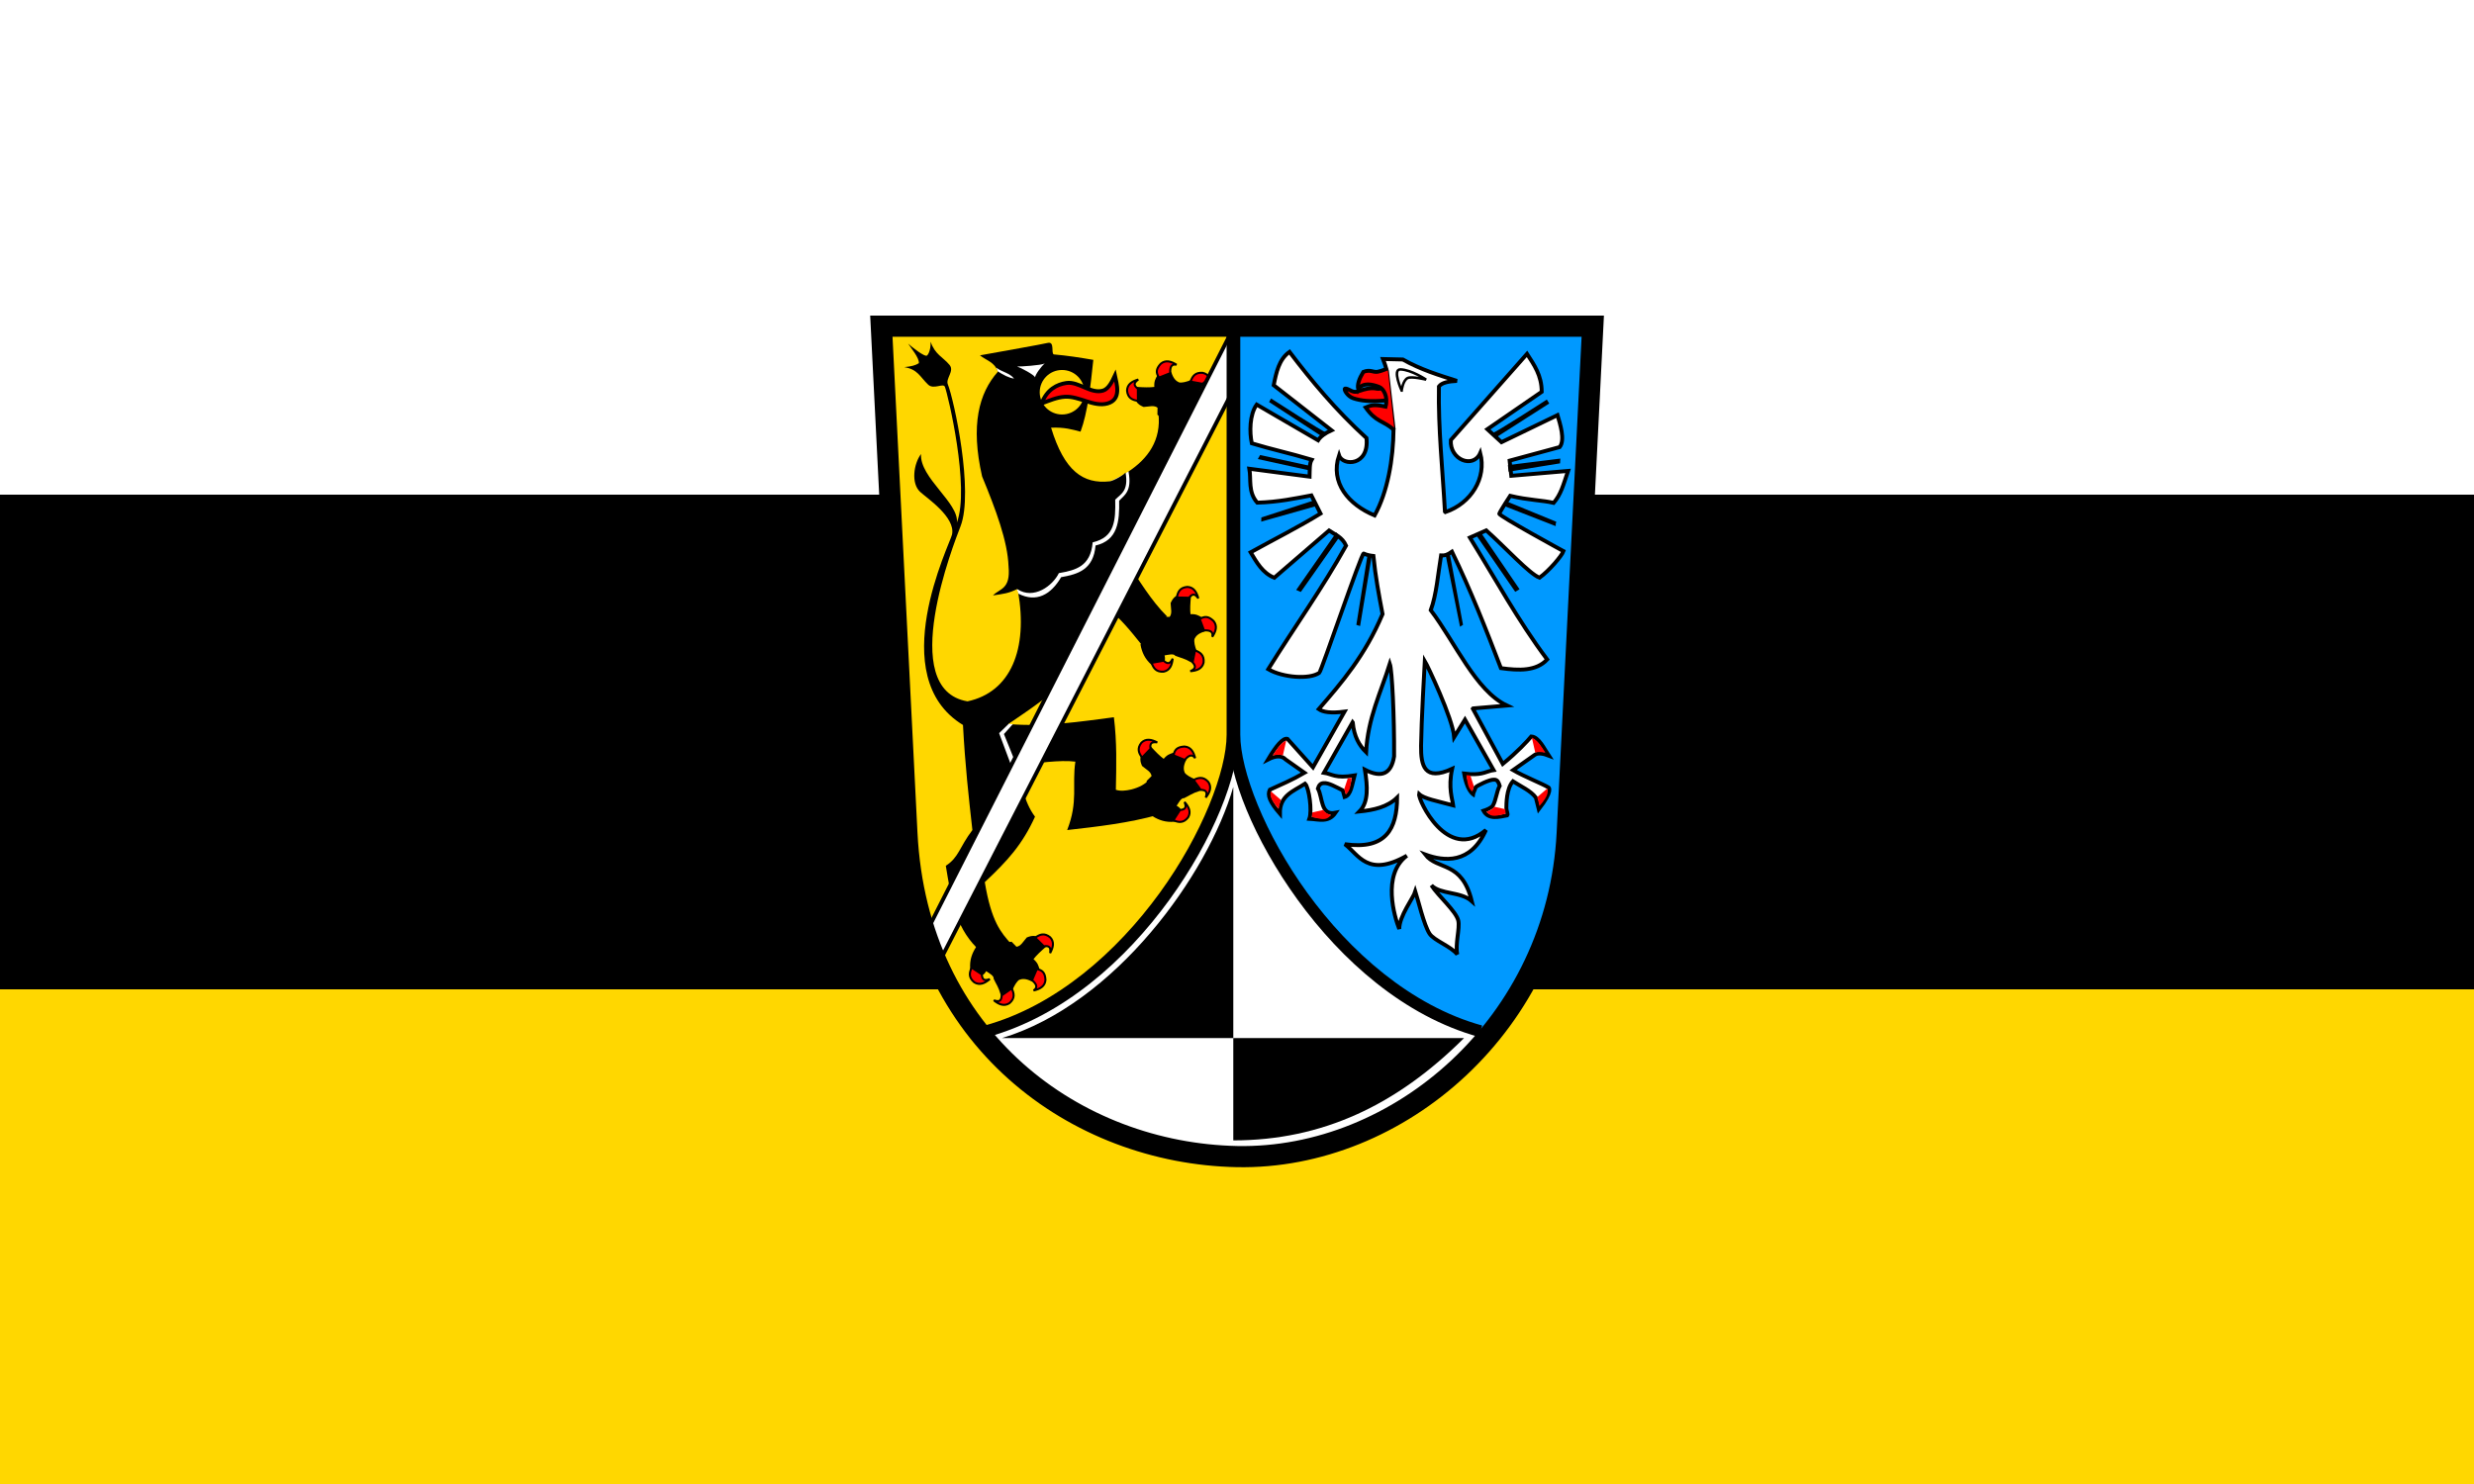 <?xml version="1.0" encoding="UTF-8" standalone="no"?>
<!-- Created with Inkscape (http://www.inkscape.org/) -->

<svg
   version="1.1"
   id="svg2"
   width="2000"
   height="1200"
   viewBox="0 0 2000 1200"
   xmlns="http://www.w3.org/2000/svg"
   xmlns:svg="http://www.w3.org/2000/svg"
   xmlns:rdf="http://www.w3.org/1999/02/22-rdf-syntax-ns#"
   xmlns:cc="http://creativecommons.org/ns#"
   xmlns:dc="http://purl.org/dc/elements/1.1/">
  <rect x="0" y="0" width="2000" height="1200" fill="#333333" stroke="none"/>
  <defs
     id="defs6">
    <style
       id="style6"
       type="text/css">
   
    .str0 {stroke:#1F1A17;stroke-width:0.076;stroke-linecap:round;stroke-linejoin:round}
    .str7 {stroke:#0A0B0C;stroke-linecap:round;stroke-linejoin:round}
    .str6 {stroke:#1F1A17;stroke-linecap:round}
    .str5 {stroke:#1F1A17;stroke-linecap:round;stroke-linejoin:round}
    .str4 {stroke:#1F1A17;stroke-linecap:round;stroke-linejoin:round}
    .str2 {stroke:#1F1A17;stroke-width:2;stroke-linejoin:round}
    .str1 {stroke:#0A0B0C;stroke-width:2.5;stroke-linecap:round;stroke-linejoin:round}
    .str3 {stroke:#1F1A17;stroke-width:2.5}
    .fil3 {fill:none}
    .fil1 {fill:#00923F}
    .fil5 {fill:#1F1A17}
    .fil2 {fill:white}
    .fil4 {fill:blue}
    .fil0 {fill:#FFCC00}
   
  </style>
    <style
       id="style15"
       type="text/css">
  .Rand2 { stroke: #202020; stroke-width:30; }
  .Rand4 { stroke: #202020; stroke-width:60; }
  .Rand6 { stroke: #202020; stroke-width:90; }
  .Gold4 { stroke: #ffef00; stroke-width:60; }
  .Schwarz { fill: #000000; }
  .Blau { fill: #0000ff; }
  .Gold { fill: #ffef00; }
  .Silber { fill: #ffffff; }
  </style>
    <style
       id="style3521"
       type="text/css">
  .Rand2 { stroke: #202020; stroke-width:30; }
  .Rand4 { stroke: #202020; stroke-width:60; }
  .Rand6 { stroke: #202020; stroke-width:90; }
  .Gold4 { stroke: #ffef00; stroke-width:60; }
  .Schwarz { fill: #000000; }
  .Blau { fill: #0000ff; }
  .Gold { fill: #ffef00; }
  .Silber { fill: #ffffff; }
  </style>
    <style
       type="text/css"
       id="style6-2">
   
    .str0 {stroke:#1F1A17;stroke-width:0.076;stroke-linecap:round;stroke-linejoin:round}
    .str7 {stroke:#0A0B0C;stroke-linecap:round;stroke-linejoin:round}
    .str6 {stroke:#1F1A17;stroke-linecap:round}
    .str5 {stroke:#1F1A17;stroke-linecap:round;stroke-linejoin:round}
    .str4 {stroke:#1F1A17;stroke-linecap:round;stroke-linejoin:round}
    .str2 {stroke:#1F1A17;stroke-width:2;stroke-linejoin:round}
    .str1 {stroke:#0A0B0C;stroke-width:2.5;stroke-linecap:round;stroke-linejoin:round}
    .str3 {stroke:#1F1A17;stroke-width:2.5}
    .fil3 {fill:none}
    .fil1 {fill:#00923F}
    .fil5 {fill:#1F1A17}
    .fil2 {fill:white}
    .fil4 {fill:blue}
    .fil0 {fill:#FFCC00}
   
  </style>
    <style
       type="text/css"
       id="style15-1">
  .Rand2 { stroke: #202020; stroke-width:30; }
  .Rand4 { stroke: #202020; stroke-width:60; }
  .Rand6 { stroke: #202020; stroke-width:90; }
  .Gold4 { stroke: #ffef00; stroke-width:60; }
  .Schwarz { fill: #000000; }
  .Blau { fill: #0000ff; }
  .Gold { fill: #ffef00; }
  .Silber { fill: #ffffff; }
  </style>
    <style
       type="text/css"
       id="style3521-1">
  .Rand2 { stroke: #202020; stroke-width:30; }
  .Rand4 { stroke: #202020; stroke-width:60; }
  .Rand6 { stroke: #202020; stroke-width:90; }
  .Gold4 { stroke: #ffef00; stroke-width:60; }
  .Schwarz { fill: #000000; }
  .Blau { fill: #0000ff; }
  .Gold { fill: #ffef00; }
  .Silber { fill: #ffffff; }
  </style>
    <style
       type="text/css"
       id="style6-4">
   
    .str0 {stroke:#1F1A17;stroke-width:0.076;stroke-linecap:round;stroke-linejoin:round}
    .str7 {stroke:#0A0B0C;stroke-linecap:round;stroke-linejoin:round}
    .str6 {stroke:#1F1A17;stroke-linecap:round}
    .str5 {stroke:#1F1A17;stroke-linecap:round;stroke-linejoin:round}
    .str4 {stroke:#1F1A17;stroke-linecap:round;stroke-linejoin:round}
    .str2 {stroke:#1F1A17;stroke-width:2;stroke-linejoin:round}
    .str1 {stroke:#0A0B0C;stroke-width:2.5;stroke-linecap:round;stroke-linejoin:round}
    .str3 {stroke:#1F1A17;stroke-width:2.5}
    .fil3 {fill:none}
    .fil1 {fill:#00923F}
    .fil5 {fill:#1F1A17}
    .fil2 {fill:white}
    .fil4 {fill:blue}
    .fil0 {fill:#FFCC00}
   
  </style>
    <style
       type="text/css"
       id="style15-6">
  .Rand2 { stroke: #202020; stroke-width:30; }
  .Rand4 { stroke: #202020; stroke-width:60; }
  .Rand6 { stroke: #202020; stroke-width:90; }
  .Gold4 { stroke: #ffef00; stroke-width:60; }
  .Schwarz { fill: #000000; }
  .Blau { fill: #0000ff; }
  .Gold { fill: #ffef00; }
  .Silber { fill: #ffffff; }
  </style>
    <style
       type="text/css"
       id="style3521-10">
  .Rand2 { stroke: #202020; stroke-width:30; }
  .Rand4 { stroke: #202020; stroke-width:60; }
  .Rand6 { stroke: #202020; stroke-width:90; }
  .Gold4 { stroke: #ffef00; stroke-width:60; }
  .Schwarz { fill: #000000; }
  .Blau { fill: #0000ff; }
  .Gold { fill: #ffef00; }
  .Silber { fill: #ffffff; }
  </style>
    <style
       type="text/css"
       id="style6-20">
   
    .str0 {stroke:#1F1A17;stroke-width:0.076;stroke-linecap:round;stroke-linejoin:round}
    .str7 {stroke:#0A0B0C;stroke-linecap:round;stroke-linejoin:round}
    .str6 {stroke:#1F1A17;stroke-linecap:round}
    .str5 {stroke:#1F1A17;stroke-linecap:round;stroke-linejoin:round}
    .str4 {stroke:#1F1A17;stroke-linecap:round;stroke-linejoin:round}
    .str2 {stroke:#1F1A17;stroke-width:2;stroke-linejoin:round}
    .str1 {stroke:#0A0B0C;stroke-width:2.5;stroke-linecap:round;stroke-linejoin:round}
    .str3 {stroke:#1F1A17;stroke-width:2.5}
    .fil3 {fill:none}
    .fil1 {fill:#00923F}
    .fil5 {fill:#1F1A17}
    .fil2 {fill:white}
    .fil4 {fill:blue}
    .fil0 {fill:#FFCC00}
   
  </style>
    <style
       type="text/css"
       id="style15-62">
  .Rand2 { stroke: #202020; stroke-width:30; }
  .Rand4 { stroke: #202020; stroke-width:60; }
  .Rand6 { stroke: #202020; stroke-width:90; }
  .Gold4 { stroke: #ffef00; stroke-width:60; }
  .Schwarz { fill: #000000; }
  .Blau { fill: #0000ff; }
  .Gold { fill: #ffef00; }
  .Silber { fill: #ffffff; }
  </style>
    <style
       type="text/css"
       id="style3521-5">
  .Rand2 { stroke: #202020; stroke-width:30; }
  .Rand4 { stroke: #202020; stroke-width:60; }
  .Rand6 { stroke: #202020; stroke-width:90; }
  .Gold4 { stroke: #ffef00; stroke-width:60; }
  .Schwarz { fill: #000000; }
  .Blau { fill: #0000ff; }
  .Gold { fill: #ffef00; }
  .Silber { fill: #ffffff; }
  </style>
    <style
       type="text/css"
       id="style6-3">
   
    .str0 {stroke:#1F1A17;stroke-width:0.076;stroke-linecap:round;stroke-linejoin:round}
    .str7 {stroke:#0A0B0C;stroke-linecap:round;stroke-linejoin:round}
    .str6 {stroke:#1F1A17;stroke-linecap:round}
    .str5 {stroke:#1F1A17;stroke-linecap:round;stroke-linejoin:round}
    .str4 {stroke:#1F1A17;stroke-linecap:round;stroke-linejoin:round}
    .str2 {stroke:#1F1A17;stroke-width:2;stroke-linejoin:round}
    .str1 {stroke:#0A0B0C;stroke-width:2.5;stroke-linecap:round;stroke-linejoin:round}
    .str3 {stroke:#1F1A17;stroke-width:2.5}
    .fil3 {fill:none}
    .fil1 {fill:#00923F}
    .fil5 {fill:#1F1A17}
    .fil2 {fill:white}
    .fil4 {fill:blue}
    .fil0 {fill:#FFCC00}
   
  </style>
    <style
       type="text/css"
       id="style15-7">
  .Rand2 { stroke: #202020; stroke-width:30; }
  .Rand4 { stroke: #202020; stroke-width:60; }
  .Rand6 { stroke: #202020; stroke-width:90; }
  .Gold4 { stroke: #ffef00; stroke-width:60; }
  .Schwarz { fill: #000000; }
  .Blau { fill: #0000ff; }
  .Gold { fill: #ffef00; }
  .Silber { fill: #ffffff; }
  </style>
    <style
       type="text/css"
       id="style3521-7">
  .Rand2 { stroke: #202020; stroke-width:30; }
  .Rand4 { stroke: #202020; stroke-width:60; }
  .Rand6 { stroke: #202020; stroke-width:90; }
  .Gold4 { stroke: #ffef00; stroke-width:60; }
  .Schwarz { fill: #000000; }
  .Blau { fill: #0000ff; }
  .Gold { fill: #ffef00; }
  .Silber { fill: #ffffff; }
  </style>
    <style
       id="style6-2-8"
       type="text/css">
   
    .str0 {stroke:#1F1A17;stroke-width:0.076;stroke-linecap:round;stroke-linejoin:round}
    .str7 {stroke:#0A0B0C;stroke-linecap:round;stroke-linejoin:round}
    .str6 {stroke:#1F1A17;stroke-linecap:round}
    .str5 {stroke:#1F1A17;stroke-linecap:round;stroke-linejoin:round}
    .str4 {stroke:#1F1A17;stroke-linecap:round;stroke-linejoin:round}
    .str2 {stroke:#1F1A17;stroke-width:2;stroke-linejoin:round}
    .str1 {stroke:#0A0B0C;stroke-width:2.5;stroke-linecap:round;stroke-linejoin:round}
    .str3 {stroke:#1F1A17;stroke-width:2.5}
    .fil3 {fill:none}
    .fil1 {fill:#00923F}
    .fil5 {fill:#1F1A17}
    .fil2 {fill:white}
    .fil4 {fill:blue}
    .fil0 {fill:#FFCC00}
   
  </style>
    <style
       id="style15-1-8"
       type="text/css">
  .Rand2 { stroke: #202020; stroke-width:30; }
  .Rand4 { stroke: #202020; stroke-width:60; }
  .Rand6 { stroke: #202020; stroke-width:90; }
  .Gold4 { stroke: #ffef00; stroke-width:60; }
  .Schwarz { fill: #000000; }
  .Blau { fill: #0000ff; }
  .Gold { fill: #ffef00; }
  .Silber { fill: #ffffff; }
  </style>
    <style
       id="style3521-1-4"
       type="text/css">
  .Rand2 { stroke: #202020; stroke-width:30; }
  .Rand4 { stroke: #202020; stroke-width:60; }
  .Rand6 { stroke: #202020; stroke-width:90; }
  .Gold4 { stroke: #ffef00; stroke-width:60; }
  .Schwarz { fill: #000000; }
  .Blau { fill: #0000ff; }
  .Gold { fill: #ffef00; }
  .Silber { fill: #ffffff; }
  </style>
    <style
       id="style6-4-2"
       type="text/css">
   
    .str0 {stroke:#1F1A17;stroke-width:0.076;stroke-linecap:round;stroke-linejoin:round}
    .str7 {stroke:#0A0B0C;stroke-linecap:round;stroke-linejoin:round}
    .str6 {stroke:#1F1A17;stroke-linecap:round}
    .str5 {stroke:#1F1A17;stroke-linecap:round;stroke-linejoin:round}
    .str4 {stroke:#1F1A17;stroke-linecap:round;stroke-linejoin:round}
    .str2 {stroke:#1F1A17;stroke-width:2;stroke-linejoin:round}
    .str1 {stroke:#0A0B0C;stroke-width:2.5;stroke-linecap:round;stroke-linejoin:round}
    .str3 {stroke:#1F1A17;stroke-width:2.5}
    .fil3 {fill:none}
    .fil1 {fill:#00923F}
    .fil5 {fill:#1F1A17}
    .fil2 {fill:white}
    .fil4 {fill:blue}
    .fil0 {fill:#FFCC00}
   
  </style>
    <style
       id="style15-6-5"
       type="text/css">
  .Rand2 { stroke: #202020; stroke-width:30; }
  .Rand4 { stroke: #202020; stroke-width:60; }
  .Rand6 { stroke: #202020; stroke-width:90; }
  .Gold4 { stroke: #ffef00; stroke-width:60; }
  .Schwarz { fill: #000000; }
  .Blau { fill: #0000ff; }
  .Gold { fill: #ffef00; }
  .Silber { fill: #ffffff; }
  </style>
    <style
       id="style3521-10-4"
       type="text/css">
  .Rand2 { stroke: #202020; stroke-width:30; }
  .Rand4 { stroke: #202020; stroke-width:60; }
  .Rand6 { stroke: #202020; stroke-width:90; }
  .Gold4 { stroke: #ffef00; stroke-width:60; }
  .Schwarz { fill: #000000; }
  .Blau { fill: #0000ff; }
  .Gold { fill: #ffef00; }
  .Silber { fill: #ffffff; }
  </style>
    <style
       type="text/css"
       id="style6-6">
   
    .str0 {stroke:#1F1A17;stroke-width:0.076;stroke-linecap:round;stroke-linejoin:round}
    .str7 {stroke:#0A0B0C;stroke-linecap:round;stroke-linejoin:round}
    .str6 {stroke:#1F1A17;stroke-linecap:round}
    .str5 {stroke:#1F1A17;stroke-linecap:round;stroke-linejoin:round}
    .str4 {stroke:#1F1A17;stroke-linecap:round;stroke-linejoin:round}
    .str2 {stroke:#1F1A17;stroke-width:2;stroke-linejoin:round}
    .str1 {stroke:#0A0B0C;stroke-width:2.5;stroke-linecap:round;stroke-linejoin:round}
    .str3 {stroke:#1F1A17;stroke-width:2.5}
    .fil3 {fill:none}
    .fil1 {fill:#00923F}
    .fil5 {fill:#1F1A17}
    .fil2 {fill:white}
    .fil4 {fill:blue}
    .fil0 {fill:#FFCC00}
   
  </style>
    <style
       type="text/css"
       id="style15-4">
  .Rand2 { stroke: #202020; stroke-width:30; }
  .Rand4 { stroke: #202020; stroke-width:60; }
  .Rand6 { stroke: #202020; stroke-width:90; }
  .Gold4 { stroke: #ffef00; stroke-width:60; }
  .Schwarz { fill: #000000; }
  .Blau { fill: #0000ff; }
  .Gold { fill: #ffef00; }
  .Silber { fill: #ffffff; }
  </style>
    <style
       type="text/css"
       id="style3521-74">
  .Rand2 { stroke: #202020; stroke-width:30; }
  .Rand4 { stroke: #202020; stroke-width:60; }
  .Rand6 { stroke: #202020; stroke-width:90; }
  .Gold4 { stroke: #ffef00; stroke-width:60; }
  .Schwarz { fill: #000000; }
  .Blau { fill: #0000ff; }
  .Gold { fill: #ffef00; }
  .Silber { fill: #ffffff; }
  </style>
    <style
       id="style6-2-3"
       type="text/css">
   
    .str0 {stroke:#1F1A17;stroke-width:0.076;stroke-linecap:round;stroke-linejoin:round}
    .str7 {stroke:#0A0B0C;stroke-linecap:round;stroke-linejoin:round}
    .str6 {stroke:#1F1A17;stroke-linecap:round}
    .str5 {stroke:#1F1A17;stroke-linecap:round;stroke-linejoin:round}
    .str4 {stroke:#1F1A17;stroke-linecap:round;stroke-linejoin:round}
    .str2 {stroke:#1F1A17;stroke-width:2;stroke-linejoin:round}
    .str1 {stroke:#0A0B0C;stroke-width:2.5;stroke-linecap:round;stroke-linejoin:round}
    .str3 {stroke:#1F1A17;stroke-width:2.5}
    .fil3 {fill:none}
    .fil1 {fill:#00923F}
    .fil5 {fill:#1F1A17}
    .fil2 {fill:white}
    .fil4 {fill:blue}
    .fil0 {fill:#FFCC00}
   
  </style>
    <style
       id="style15-1-9"
       type="text/css">
  .Rand2 { stroke: #202020; stroke-width:30; }
  .Rand4 { stroke: #202020; stroke-width:60; }
  .Rand6 { stroke: #202020; stroke-width:90; }
  .Gold4 { stroke: #ffef00; stroke-width:60; }
  .Schwarz { fill: #000000; }
  .Blau { fill: #0000ff; }
  .Gold { fill: #ffef00; }
  .Silber { fill: #ffffff; }
  </style>
    <style
       id="style3521-1-2"
       type="text/css">
  .Rand2 { stroke: #202020; stroke-width:30; }
  .Rand4 { stroke: #202020; stroke-width:60; }
  .Rand6 { stroke: #202020; stroke-width:90; }
  .Gold4 { stroke: #ffef00; stroke-width:60; }
  .Schwarz { fill: #000000; }
  .Blau { fill: #0000ff; }
  .Gold { fill: #ffef00; }
  .Silber { fill: #ffffff; }
  </style>
    <style
       id="style6-4-28"
       type="text/css">
   
    .str0 {stroke:#1F1A17;stroke-width:0.076;stroke-linecap:round;stroke-linejoin:round}
    .str7 {stroke:#0A0B0C;stroke-linecap:round;stroke-linejoin:round}
    .str6 {stroke:#1F1A17;stroke-linecap:round}
    .str5 {stroke:#1F1A17;stroke-linecap:round;stroke-linejoin:round}
    .str4 {stroke:#1F1A17;stroke-linecap:round;stroke-linejoin:round}
    .str2 {stroke:#1F1A17;stroke-width:2;stroke-linejoin:round}
    .str1 {stroke:#0A0B0C;stroke-width:2.5;stroke-linecap:round;stroke-linejoin:round}
    .str3 {stroke:#1F1A17;stroke-width:2.5}
    .fil3 {fill:none}
    .fil1 {fill:#00923F}
    .fil5 {fill:#1F1A17}
    .fil2 {fill:white}
    .fil4 {fill:blue}
    .fil0 {fill:#FFCC00}
   
  </style>
    <style
       id="style15-6-2"
       type="text/css">
  .Rand2 { stroke: #202020; stroke-width:30; }
  .Rand4 { stroke: #202020; stroke-width:60; }
  .Rand6 { stroke: #202020; stroke-width:90; }
  .Gold4 { stroke: #ffef00; stroke-width:60; }
  .Schwarz { fill: #000000; }
  .Blau { fill: #0000ff; }
  .Gold { fill: #ffef00; }
  .Silber { fill: #ffffff; }
  </style>
    <style
       id="style3521-10-6"
       type="text/css">
  .Rand2 { stroke: #202020; stroke-width:30; }
  .Rand4 { stroke: #202020; stroke-width:60; }
  .Rand6 { stroke: #202020; stroke-width:90; }
  .Gold4 { stroke: #ffef00; stroke-width:60; }
  .Schwarz { fill: #000000; }
  .Blau { fill: #0000ff; }
  .Gold { fill: #ffef00; }
  .Silber { fill: #ffffff; }
  </style>
    <style
       id="style6-20-8"
       type="text/css">
   
    .str0 {stroke:#1F1A17;stroke-width:0.076;stroke-linecap:round;stroke-linejoin:round}
    .str7 {stroke:#0A0B0C;stroke-linecap:round;stroke-linejoin:round}
    .str6 {stroke:#1F1A17;stroke-linecap:round}
    .str5 {stroke:#1F1A17;stroke-linecap:round;stroke-linejoin:round}
    .str4 {stroke:#1F1A17;stroke-linecap:round;stroke-linejoin:round}
    .str2 {stroke:#1F1A17;stroke-width:2;stroke-linejoin:round}
    .str1 {stroke:#0A0B0C;stroke-width:2.5;stroke-linecap:round;stroke-linejoin:round}
    .str3 {stroke:#1F1A17;stroke-width:2.5}
    .fil3 {fill:none}
    .fil1 {fill:#00923F}
    .fil5 {fill:#1F1A17}
    .fil2 {fill:white}
    .fil4 {fill:blue}
    .fil0 {fill:#FFCC00}
   
  </style>
    <style
       id="style15-62-5"
       type="text/css">
  .Rand2 { stroke: #202020; stroke-width:30; }
  .Rand4 { stroke: #202020; stroke-width:60; }
  .Rand6 { stroke: #202020; stroke-width:90; }
  .Gold4 { stroke: #ffef00; stroke-width:60; }
  .Schwarz { fill: #000000; }
  .Blau { fill: #0000ff; }
  .Gold { fill: #ffef00; }
  .Silber { fill: #ffffff; }
  </style>
    <style
       id="style3521-5-3"
       type="text/css">
  .Rand2 { stroke: #202020; stroke-width:30; }
  .Rand4 { stroke: #202020; stroke-width:60; }
  .Rand6 { stroke: #202020; stroke-width:90; }
  .Gold4 { stroke: #ffef00; stroke-width:60; }
  .Schwarz { fill: #000000; }
  .Blau { fill: #0000ff; }
  .Gold { fill: #ffef00; }
  .Silber { fill: #ffffff; }
  </style>
    <style
       type="text/css"
       id="style6-0">
   
    .str0 {stroke:#1F1A17;stroke-width:0.076;stroke-linecap:round;stroke-linejoin:round}
    .str7 {stroke:#0A0B0C;stroke-linecap:round;stroke-linejoin:round}
    .str6 {stroke:#1F1A17;stroke-linecap:round}
    .str5 {stroke:#1F1A17;stroke-linecap:round;stroke-linejoin:round}
    .str4 {stroke:#1F1A17;stroke-linecap:round;stroke-linejoin:round}
    .str2 {stroke:#1F1A17;stroke-width:2;stroke-linejoin:round}
    .str1 {stroke:#0A0B0C;stroke-width:2.5;stroke-linecap:round;stroke-linejoin:round}
    .str3 {stroke:#1F1A17;stroke-width:2.5}
    .fil3 {fill:none}
    .fil1 {fill:#00923F}
    .fil5 {fill:#1F1A17}
    .fil2 {fill:white}
    .fil4 {fill:blue}
    .fil0 {fill:#FFCC00}
   
  </style>
    <style
       type="text/css"
       id="style15-0">
  .Rand2 { stroke: #202020; stroke-width:30; }
  .Rand4 { stroke: #202020; stroke-width:60; }
  .Rand6 { stroke: #202020; stroke-width:90; }
  .Gold4 { stroke: #ffef00; stroke-width:60; }
  .Schwarz { fill: #000000; }
  .Blau { fill: #0000ff; }
  .Gold { fill: #ffef00; }
  .Silber { fill: #ffffff; }
  </style>
    <style
       type="text/css"
       id="style3521-6">
  .Rand2 { stroke: #202020; stroke-width:30; }
  .Rand4 { stroke: #202020; stroke-width:60; }
  .Rand6 { stroke: #202020; stroke-width:90; }
  .Gold4 { stroke: #ffef00; stroke-width:60; }
  .Schwarz { fill: #000000; }
  .Blau { fill: #0000ff; }
  .Gold { fill: #ffef00; }
  .Silber { fill: #ffffff; }
  </style>
    <style
       id="style6-2-35"
       type="text/css">
   
    .str0 {stroke:#1F1A17;stroke-width:0.076;stroke-linecap:round;stroke-linejoin:round}
    .str7 {stroke:#0A0B0C;stroke-linecap:round;stroke-linejoin:round}
    .str6 {stroke:#1F1A17;stroke-linecap:round}
    .str5 {stroke:#1F1A17;stroke-linecap:round;stroke-linejoin:round}
    .str4 {stroke:#1F1A17;stroke-linecap:round;stroke-linejoin:round}
    .str2 {stroke:#1F1A17;stroke-width:2;stroke-linejoin:round}
    .str1 {stroke:#0A0B0C;stroke-width:2.5;stroke-linecap:round;stroke-linejoin:round}
    .str3 {stroke:#1F1A17;stroke-width:2.5}
    .fil3 {fill:none}
    .fil1 {fill:#00923F}
    .fil5 {fill:#1F1A17}
    .fil2 {fill:white}
    .fil4 {fill:blue}
    .fil0 {fill:#FFCC00}
   
  </style>
    <style
       id="style15-1-2"
       type="text/css">
  .Rand2 { stroke: #202020; stroke-width:30; }
  .Rand4 { stroke: #202020; stroke-width:60; }
  .Rand6 { stroke: #202020; stroke-width:90; }
  .Gold4 { stroke: #ffef00; stroke-width:60; }
  .Schwarz { fill: #000000; }
  .Blau { fill: #0000ff; }
  .Gold { fill: #ffef00; }
  .Silber { fill: #ffffff; }
  </style>
    <style
       id="style3521-1-3"
       type="text/css">
  .Rand2 { stroke: #202020; stroke-width:30; }
  .Rand4 { stroke: #202020; stroke-width:60; }
  .Rand6 { stroke: #202020; stroke-width:90; }
  .Gold4 { stroke: #ffef00; stroke-width:60; }
  .Schwarz { fill: #000000; }
  .Blau { fill: #0000ff; }
  .Gold { fill: #ffef00; }
  .Silber { fill: #ffffff; }
  </style>
    <style
       id="style6-4-8"
       type="text/css">
   
    .str0 {stroke:#1F1A17;stroke-width:0.076;stroke-linecap:round;stroke-linejoin:round}
    .str7 {stroke:#0A0B0C;stroke-linecap:round;stroke-linejoin:round}
    .str6 {stroke:#1F1A17;stroke-linecap:round}
    .str5 {stroke:#1F1A17;stroke-linecap:round;stroke-linejoin:round}
    .str4 {stroke:#1F1A17;stroke-linecap:round;stroke-linejoin:round}
    .str2 {stroke:#1F1A17;stroke-width:2;stroke-linejoin:round}
    .str1 {stroke:#0A0B0C;stroke-width:2.5;stroke-linecap:round;stroke-linejoin:round}
    .str3 {stroke:#1F1A17;stroke-width:2.5}
    .fil3 {fill:none}
    .fil1 {fill:#00923F}
    .fil5 {fill:#1F1A17}
    .fil2 {fill:white}
    .fil4 {fill:blue}
    .fil0 {fill:#FFCC00}
   
  </style>
    <style
       id="style15-6-8"
       type="text/css">
  .Rand2 { stroke: #202020; stroke-width:30; }
  .Rand4 { stroke: #202020; stroke-width:60; }
  .Rand6 { stroke: #202020; stroke-width:90; }
  .Gold4 { stroke: #ffef00; stroke-width:60; }
  .Schwarz { fill: #000000; }
  .Blau { fill: #0000ff; }
  .Gold { fill: #ffef00; }
  .Silber { fill: #ffffff; }
  </style>
    <style
       id="style3521-10-1"
       type="text/css">
  .Rand2 { stroke: #202020; stroke-width:30; }
  .Rand4 { stroke: #202020; stroke-width:60; }
  .Rand6 { stroke: #202020; stroke-width:90; }
  .Gold4 { stroke: #ffef00; stroke-width:60; }
  .Schwarz { fill: #000000; }
  .Blau { fill: #0000ff; }
  .Gold { fill: #ffef00; }
  .Silber { fill: #ffffff; }
  </style>
  </defs>
  <g
     id="g41495"
     transform="translate(-2.2999999e-5,1.9e-5)">
    <g
       id="g32794"
       transform="translate(2.9999999e-5)">
      <g
         transform="translate(95.07,1665.493)"
         id="g9441">
        <g
           id="g3300"
           transform="translate(-95.07,-1665.493)">
          <g
             transform="translate(-2000)"
             id="g2699">
            <g
               id="g1702"
               transform="translate(4521.161,935.469)">
              <path
                 id="path1652"
                 d="m -2521.161,-135.469 h 2000 v 400 H -2521.161 Z"
                 style="fill:#ffd700;fill-opacity:1;stroke-width:4" />
              <path
                 id="path1654"
                 d="m -2521.161,-935.469 h 2000 v 400 H -2521.161 Z"
                 style="fill:#ffffff;fill-opacity:1;stroke-width:4" />
              <path
                 id="path1656"
                 d="m -2521.161,-535.469 h 2000 v 400 H -2521.161 Z"
                 style="fill:#000000;fill-opacity:1;stroke-width:4" />
            </g>
          </g>
        </g>
      </g>
    </g>
    <g
       style="display:inline"
       id="g32976"
       transform="matrix(1.376,0,0,1.371,687.536,249.913)">
      <g
         transform="translate(-150.461,-85.384)"
         style="display:inline"
         id="layer2">
        <g
           transform="translate(9.786,-3.861)"
           id="g4441">
          <path
             id="path2502-2"
             style="display:inline;fill:#ffffff;fill-opacity:1;stroke:none"
             d="m 158.813,99.347 417.955,-0.004 -14.987,317.337 C 559.183,487.405 473.099,591.052 367.79,589.121 262.481,587.19 176.398,487.409 173.799,416.684 Z" />
          <path
             style="fill:#0099ff;fill-opacity:1;stroke:none;stroke-width:3;stroke-linecap:butt;stroke-linejoin:miter;stroke-miterlimit:4;stroke-dasharray:none;stroke-opacity:1"
             d="m 366.18,99.283 1.515,240.921 c -0.679,45.961 58.854,146.53 145.487,175.716 27.192,-31.146 41.701,-59.212 47.452,-90.358 L 575.282,98.778 Z"
             id="path3302" />
          <path
             id="use4076"
             d="M 367.19,99.283 365.675,340.205 C 366.354,386.165 306.115,486.735 219.481,515.921 192.289,484.774 178.487,456.709 172.736,425.563 L 158.089,98.778 Z"
             style="fill:#ffd700;fill-opacity:1;stroke:none;stroke-width:3;stroke-linecap:butt;stroke-linejoin:miter;stroke-miterlimit:4;stroke-dasharray:none;stroke-opacity:1" />
          <path
             style="fill:#000000;stroke:none;stroke-width:1px;stroke-linecap:butt;stroke-linejoin:miter;stroke-opacity:1"
             d="M 365.579,371.11 V 519.23 H 229.687 c 66.477,-20.193 120.96,-96.252 135.892,-148.12 z"
             id="path4082" />
          <path
             style="fill:#000000;stroke:none;stroke-width:1px;stroke-linecap:butt;stroke-linejoin:miter;stroke-opacity:1"
             d="m 365.578,519.227 v 60.342 c 52.196,0 95.965,-20.746 135.562,-60.342 z"
             id="path4086" />
          <g
             transform="translate(2.475,-4.596)"
             id="g4298">
            <path
               id="path4302"
               transform="translate(138.201,93.841)"
               d="m 47.094,19.281 c 0.088,6.187 -2.073,8.071 -2.073,8.071 C 43.908,28.688 35.585,22.052 33.875,20.375 c 1.217,2.038 6.707,8.459 6.295,11.553 -1.968,1.276 -4.379,1.918 -8.545,2.322 7.898,1.286 9.156,5.675 13.94,10.268 3.224,3.222 8.947,-1.084 9.903,1.343 C 57.185,50.22 70.285,105.3 62.5,125.938 63.87,114.382 40.578,99.539 41.438,85.5 c -4.293,5.726 -5.978,17.245 -0.531,22.312 3.881,3.61 20.955,14.956 18.75,25.188 -1.157,5.368 -40.241,83.841 6.438,112.312 1.228,23.431 3.372,42.726 5.531,61.969 -7.679,10.153 -7.946,16.147 -15.625,21.062 3.229,19.231 5.211,35.156 18.062,48.281 L 94.25,374.281 C 88.503,367.847 82.766,361.417 78.906,338 c 13.471,-12.701 21.969,-22.046 29.5,-38.594 -6.758,-9.11 -7.953,-19.877 -10.188,-30.344 11.044,-1.186 24.986,-3.298 33.906,-2.125 -2.073,14.02 1.8,23.369 -4.812,40.344 18.523,-2.093 36.227,-4.163 53.594,-9.031 L 176.25,276.75 c -3.063,3.713 -7.003,5.485 -11.25,6.594 -3.345,0.781 -6.461,1.067 -9.094,0.188 0.287,-14.493 0.693,-27.813 -1.156,-42.781 -20.139,2.634 -40.086,5.761 -62.062,4.031 24.856,-17.056 46.083,-30.12 58.031,-68.594 8.13,6.422 14.145,14.043 20.188,21.625 l 15,-16.625 c -9.432,-9.382 -16.441,-21.461 -24.094,-32.844 23.631,-39.228 25.974,-59.531 38.625,-89 L 180.906,61.375 c 1.864,15.996 -6.223,26.994 -17.969,34.719 0.709,7.707 -0.585,11.701 -5.781,16.75 0.257,12.319 -1.378,22.95 -14.406,25.969 -1.216,14.294 -9.742,17.156 -19.562,18.875 -8.251,13.244 -16.499,12.816 -24.75,8.781 5.958,34.23 -4.314,59.47 -29.688,64.906 C 26.856,224.314 60.87,137.974 64.656,128.125 72.523,107.661 60.816,53.411 57.188,44.406 55.784,40.923 61.195,36.596 58.22,32.985 54.363,28.305 49.646,26.883 47.094,19.281 Z"
               style="fill:#000000;stroke:none" />
            <path
               id="path4302-4-9"
               d="m 231.24,245.232 5.698,16.513 c 10.294,5.271 18.915,0.747 25.02,-9.763 9.82,-1.719 19.002,-4.394 20.219,-18.688 13.028,-3.019 14.117,-14.093 13.86,-26.412 3.216,-3.384 7.528,-5.643 5.578,-16.776 -0.014,-0.08 -0.074,-0.369 -0.094,-0.469 -3.304,2.173 -6.898,4.101 -10.656,5.781 z"
               style="display:inline;fill:#ffffff;fill-opacity:1;stroke:none" />
            <path
               id="path4302-4"
               d="m 254.089,113.802 c -4.208,0.985 -26.535,4.913 -39.812,7.344 3.638,3.01 8.583,3.87 10.531,9.625 -11.211,12.693 -16.126,31.507 -9.281,61.781 8.004,19.445 15.045,38.285 15.531,53.031 1.321,13.702 -5.224,13.027 -9.125,17.156 6.364,-0.972 8.99,-1.173 14.204,-3.737 9.764,6.495 20.942,-2.032 24.49,-9.41 9.82,-1.719 18.649,-3.863 19.865,-18.157 13.028,-3.019 13.498,-12.856 13.241,-25.174 3.216,-3.384 8.014,-4.936 6.064,-16.069 -0.733,1.356 -7.123,5.026 -9.38,5.268 -15.485,1.666 -26.569,-5.978 -34.36,-31.659 7.842,-0.34 12.471,1.068 17.312,2.344 4.175,-11.367 5.892,-26.777 7.5,-42.344 -7.835,-1.361 -15.621,-2.567 -23.219,-3.219 -1.759,-0.7 0.729,-7.786 -3.562,-6.781 z"
               style="display:inline;fill:#000000;stroke:none" />
            <path
               style="fill:#ffffff;stroke:none"
               d="m 236.071,127.719 c 1.945,0.088 13.952,-0.637 16.25,-1.786 -1.945,1.591 -5.449,6.358 -5.714,8.214 -0.265,-1.503 -8.768,-5.898 -10.536,-6.429 z"
               id="path4306" />
            <path
               style="fill:#ffffff;stroke:none"
               d="m 224.773,130.614 c 3.465,2.212 6.248,3.682 9.539,4.261 -2.56,-3.362 -6.82,-3.775 -10.443,-6.413 z"
               id="path4308" />
            <circle
               style="fill:#ffd700;fill-opacity:1;stroke:none"
               id="path4310"
               transform="translate(0.804,0.179)"
               cx="261.696"
               cy="142.719"
               r="13.125" />
            <path
               style="fill:#ff0000;stroke:#000000;stroke-width:2.3;stroke-linecap:butt;stroke-linejoin:miter;stroke-miterlimit:4;stroke-dasharray:none;stroke-opacity:1"
               d="m 250.458,149.527 c 3.179,-8.337 9.136,-11.257 14.542,-12.076 7.278,-1.102 14.38,6.707 21.625,4.468 3.361,-1.039 5.473,-5.703 6.946,-8.843 1.028,4.914 3.991,14.031 -4.275,16.429 -8.162,2.367 -16.709,-4.468 -25.189,-3.929 -4.727,0.301 -9.313,2.378 -13.65,3.951 z"
               id="path4312" />
            <g
               id="g4314">
              <path
                 id="path4316"
                 d="m 321.786,275.755 4.107,0.179 c 2.11,-2.314 0.961,-5.605 0.893,-8.571 0.714,-1.453 1.347,-2.937 3.214,-3.929 2.431,-0.524 5.01,-0.308 7.679,0.357 -0.305,3.512 -0.574,7.024 -0.179,10.536 3.69,-0.291 4.967,0.759 6.607,1.607 0.932,1.953 2.001,3.66 1.786,7.679 -3.694,1.13 -5.216,2.803 -6.071,4.643 -0.424,2.02 0.256,4.592 1.25,7.321 -1.588,1.385 -2.399,3.437 -2.321,6.25 -4.383,-2.538 -6.356,-2.665 -9.464,-3.929 -1.211,-1.564 -4.345,-0.655 -7.143,-0.179 0.165,1.19 0.713,2.381 0,3.571 -2.617,-1.119 -4.61,0.88 -6.786,1.964 -3.856,-3.4 -5.474,-7.317 -6.25,-11.429 z"
                 style="fill:#000000;stroke:#000000;stroke-width:1px;stroke-linecap:butt;stroke-linejoin:miter;stroke-opacity:1" />
              <path
                 id="path4318"
                 d="m 329.955,263.969 c 0.545,-3.181 1.729,-5.896 6.161,-6.25 3.724,0.185 5.427,3.005 6.429,6.741 -1.834,-2.606 -3.256,-3.096 -5.446,-0.357 z"
                 style="fill:#ff0000;stroke:#000000;stroke-width:1.2;stroke-linecap:butt;stroke-linejoin:miter;stroke-miterlimit:4;stroke-dasharray:none;stroke-opacity:1" />
              <path
                 style="fill:#ff0000;stroke:#000000;stroke-width:1.2;stroke-linecap:butt;stroke-linejoin:miter;stroke-miterlimit:4;stroke-dasharray:none;stroke-opacity:1"
                 d="m 343.404,276.678 c 2.743,-1.7 4.936,-1.899 8.138,1.185 2.33,2.911 1.347,6.056 -0.787,9.282 0.736,-3.101 -1.358,-3.954 -4.86,-3.779 z"
                 id="path4320" />
              <path
                 id="path4322"
                 d="m 340.632,295.162 c 3.027,1.117 5.48,2.778 5.019,7.199 -0.862,3.628 -3.946,4.787 -7.803,5.088 2.898,-1.327 3.639,-2.635 1.347,-5.289 z"
                 style="fill:#ff0000;stroke:#000000;stroke-width:1.2;stroke-linecap:butt;stroke-linejoin:miter;stroke-miterlimit:4;stroke-dasharray:none;stroke-opacity:1" />
              <path
                 style="fill:#ff0000;stroke:#000000;stroke-width:1.2;stroke-linecap:butt;stroke-linejoin:miter;stroke-miterlimit:4;stroke-dasharray:none;stroke-opacity:1"
                 d="m 315.131,302.496 c 1.036,3.056 2.63,5.553 7.062,5.21 3.649,-0.765 4.891,-3.817 5.295,-7.663 -1.404,2.861 -2.732,3.567 -5.324,1.204 z"
                 id="path4324" />
            </g>
            <g
               transform="rotate(-91.258,261.778,217.178)"
               id="use4330">
              <path
                 id="path3917"
                 d="m 321.786,275.755 4.107,0.179 c 2.11,-2.314 0.961,-5.605 0.893,-8.571 0.714,-1.453 1.347,-2.937 3.214,-3.929 2.431,-0.524 5.01,-0.308 7.679,0.357 -0.305,3.512 -0.574,7.024 -0.179,10.536 3.69,-0.291 4.967,0.759 6.607,1.607 0.932,1.953 2.001,3.66 1.786,7.679 -3.694,1.13 -5.216,2.803 -6.071,4.643 -0.424,2.02 0.256,4.592 1.25,7.321 -1.588,1.385 -2.399,3.437 -2.321,6.25 -4.383,-2.538 -6.356,-2.665 -9.464,-3.929 -1.211,-1.564 -4.345,-0.655 -7.143,-0.179 0.165,1.19 0.713,2.381 0,3.571 -2.617,-1.119 -4.61,0.88 -6.786,1.964 -3.856,-3.4 -5.474,-7.317 -6.25,-11.429 z"
                 style="fill:#000000;stroke:#000000;stroke-width:1px;stroke-linecap:butt;stroke-linejoin:miter;stroke-opacity:1" />
              <path
                 id="path3919"
                 d="m 329.955,263.969 c 0.545,-3.181 1.729,-5.896 6.161,-6.25 3.724,0.185 5.427,3.005 6.429,6.741 -1.834,-2.606 -3.256,-3.096 -5.446,-0.357 z"
                 style="fill:#ff0000;stroke:#000000;stroke-width:1.2;stroke-linecap:butt;stroke-linejoin:miter;stroke-miterlimit:4;stroke-dasharray:none;stroke-opacity:1" />
              <path
                 style="fill:#ff0000;stroke:#000000;stroke-width:1.2;stroke-linecap:butt;stroke-linejoin:miter;stroke-miterlimit:4;stroke-dasharray:none;stroke-opacity:1"
                 d="m 343.404,276.678 c 2.743,-1.7 4.936,-1.899 8.138,1.185 2.33,2.911 1.347,6.056 -0.787,9.282 0.736,-3.101 -1.358,-3.954 -4.86,-3.779 z"
                 id="path3921" />
              <path
                 id="path3923"
                 d="m 340.632,295.162 c 3.027,1.117 5.48,2.778 5.019,7.199 -0.862,3.628 -3.946,4.787 -7.803,5.088 2.898,-1.327 3.639,-2.635 1.347,-5.289 z"
                 style="fill:#ff0000;stroke:#000000;stroke-width:1.2;stroke-linecap:butt;stroke-linejoin:miter;stroke-miterlimit:4;stroke-dasharray:none;stroke-opacity:1" />
              <path
                 style="fill:#ff0000;stroke:#000000;stroke-width:1px;stroke-linecap:butt;stroke-linejoin:miter;stroke-opacity:1"
                 d="m 315.131,302.496 c 1.036,3.056 2.63,5.553 7.062,5.21 3.649,-0.765 4.891,-3.817 5.295,-7.663 -1.404,2.861 -2.732,3.567 -5.324,1.204 z"
                 id="path3925" />
            </g>
            <g
               id="g4314-0"
               style="display:inline"
               transform="rotate(-47.461,427.134,334.375)">
              <path
                 id="path4316-5"
                 d="m 321.786,275.755 4.107,0.179 c 2.11,-2.314 0.961,-5.605 0.893,-8.571 0.714,-1.453 1.347,-2.937 3.214,-3.929 2.431,-0.524 5.01,-0.308 7.679,0.357 -0.305,3.512 -0.574,7.024 -0.179,10.536 3.69,-0.291 4.967,0.759 6.607,1.607 0.932,1.953 2.001,3.66 1.786,7.679 -3.694,1.13 -5.216,2.803 -6.071,4.643 -0.424,2.02 0.256,4.592 1.25,7.321 -1.588,1.385 -2.399,3.437 -2.321,6.25 -4.383,-2.538 -6.356,-2.665 -9.464,-3.929 -1.211,-1.564 -4.345,-0.655 -7.143,-0.179 0.165,1.19 0.713,2.381 0,3.571 -2.617,-1.119 -4.61,0.88 -6.786,1.964 -3.856,-3.4 -5.474,-7.317 -6.25,-11.429 z"
                 style="fill:#000000;stroke:#000000;stroke-width:1px;stroke-linecap:butt;stroke-linejoin:miter;stroke-opacity:1" />
              <path
                 id="path4318-3"
                 d="m 329.955,263.969 c 0.545,-3.181 1.729,-5.896 6.161,-6.25 3.724,0.185 5.427,3.005 6.429,6.741 -1.834,-2.606 -3.256,-3.096 -5.446,-0.357 z"
                 style="fill:#ff0000;stroke:#000000;stroke-width:1.2;stroke-linecap:butt;stroke-linejoin:miter;stroke-miterlimit:4;stroke-dasharray:none;stroke-opacity:1" />
              <path
                 style="fill:#ff0000;stroke:#000000;stroke-width:1.2;stroke-linecap:butt;stroke-linejoin:miter;stroke-miterlimit:4;stroke-dasharray:none;stroke-opacity:1"
                 d="m 343.404,276.678 c 2.743,-1.7 4.936,-1.899 8.138,1.185 2.33,2.911 1.347,6.056 -0.787,9.282 0.736,-3.101 -1.358,-3.954 -4.86,-3.779 z"
                 id="path4320-0" />
              <path
                 id="path4322-3"
                 d="m 340.632,295.162 c 3.027,1.117 5.48,2.778 5.019,7.199 -0.862,3.628 -3.946,4.787 -7.803,5.088 2.898,-1.327 3.639,-2.635 1.347,-5.289 z"
                 style="fill:#ff0000;stroke:#000000;stroke-width:1.2;stroke-linecap:butt;stroke-linejoin:miter;stroke-miterlimit:4;stroke-dasharray:none;stroke-opacity:1" />
              <path
                 style="fill:#ff0000;stroke:#000000;stroke-width:1.2;stroke-linecap:butt;stroke-linejoin:miter;stroke-miterlimit:4;stroke-dasharray:none;stroke-opacity:1"
                 d="m 315.131,302.496 c 1.036,3.056 2.63,5.553 7.062,5.21 3.649,-0.765 4.891,-3.817 5.295,-7.663 -1.404,2.861 -2.732,3.567 -5.324,1.204 z"
                 id="path4324-8" />
            </g>
            <g
               id="g4314-0-4"
               style="display:inline"
               transform="rotate(43.648,37.798,260.372)">
              <path
                 id="path4316-5-3"
                 d="m 321.786,275.755 4.107,0.179 c 2.11,-2.314 0.961,-5.605 0.893,-8.571 0.714,-1.453 1.347,-2.937 3.214,-3.929 2.431,-0.524 5.01,-0.308 7.679,0.357 -0.305,3.512 -0.574,7.024 -0.179,10.536 3.69,-0.291 4.967,0.759 6.607,1.607 0.932,1.953 2.001,3.66 1.786,7.679 -3.694,1.13 -5.216,2.803 -6.071,4.643 -0.424,2.02 0.256,4.592 1.25,7.321 -1.588,1.385 -2.399,3.437 -2.321,6.25 -4.383,-2.538 -6.356,-2.665 -9.464,-3.929 -1.211,-1.564 -4.345,-0.655 -7.143,-0.179 0.165,1.19 0.713,2.381 0,3.571 -2.617,-1.119 -4.61,0.88 -6.786,1.964 -3.856,-3.4 -5.474,-7.317 -6.25,-11.429 z"
                 style="fill:#000000;stroke:#000000;stroke-width:1px;stroke-linecap:butt;stroke-linejoin:miter;stroke-opacity:1" />
              <path
                 id="path4318-3-0"
                 d="m 329.955,263.969 c 0.545,-3.181 1.729,-5.896 6.161,-6.25 3.724,0.185 5.427,3.005 6.429,6.741 -1.834,-2.606 -3.256,-3.096 -5.446,-0.357 z"
                 style="fill:#ff0000;stroke:#000000;stroke-width:1.2;stroke-linecap:butt;stroke-linejoin:miter;stroke-miterlimit:4;stroke-dasharray:none;stroke-opacity:1" />
              <path
                 style="fill:#ff0000;stroke:#000000;stroke-width:1.2;stroke-linecap:butt;stroke-linejoin:miter;stroke-miterlimit:4;stroke-dasharray:none;stroke-opacity:1"
                 d="m 343.404,276.678 c 2.743,-1.7 4.936,-1.899 8.138,1.185 2.33,2.911 1.347,6.056 -0.787,9.282 0.736,-3.101 -1.358,-3.954 -4.86,-3.779 z"
                 id="path4320-0-4" />
              <path
                 id="path4322-3-3"
                 d="m 340.632,295.162 c 3.027,1.117 5.48,2.778 5.019,7.199 -0.862,3.628 -3.946,4.787 -7.803,5.088 2.898,-1.327 3.639,-2.635 1.347,-5.289 z"
                 style="fill:#ff0000;stroke:#000000;stroke-width:1.2;stroke-linecap:butt;stroke-linejoin:miter;stroke-miterlimit:4;stroke-dasharray:none;stroke-opacity:1" />
              <path
                 style="fill:#ff0000;stroke:#000000;stroke-width:1.2;stroke-linecap:butt;stroke-linejoin:miter;stroke-miterlimit:4;stroke-dasharray:none;stroke-opacity:1"
                 d="m 315.131,302.496 c 1.036,3.056 2.63,5.553 7.062,5.21 3.649,-0.765 4.891,-3.817 5.295,-7.663 -1.404,2.861 -2.732,3.567 -5.324,1.204 z"
                 id="path4324-8-8" />
            </g>
          </g>
          <path
             transform="translate(140.675,89.245)"
             id="path4020"
             d="m 92.94,244.658 -5.613,5.48 7.955,21.39 c 0,0 2.475,-1.414 2.121,-2.652 -0.354,-1.237 -7.248,-18.208 -7.248,-18.208 l 5.215,-5.834 z"
             style="fill:#ffffff;fill-opacity:1;stroke:none;stroke-width:1px;stroke-linecap:butt;stroke-linejoin:miter;stroke-opacity:1" />
          <path
             style="fill:#ffffff;stroke:#000000;stroke-width:2.3;stroke-linecap:butt;stroke-linejoin:miter;stroke-miterlimit:4;stroke-dasharray:none;stroke-opacity:1"
             d="M 186.429,454.505 364.286,103.076 367.143,133.791 195,470.219 Z"
             id="path4334" />
          <g
             id="g4413">
            <g
               transform="translate(-3.536)"
               id="g3769">
              <path
                 transform="translate(144.211,89.245)"
                 id="path4338"
                 d="m 365.739,286.153 c -2.627,-2.188 -4.28,-6.841 -5.208,-12.216 l 3.453,0.359 c 7.875,0.413 9.682,-1.741 13.859,-2.359 l -16.812,-29.812 -6.344,10.312 c -0.949,-11.191 -15.807,-42.42 -17.281,-44.875 -0.237,4.086 -2.006,35.875 -2.188,49.969 -0.153,11.899 1.992,21.115 18.25,13.656 -2.437,11.223 0.211,18.091 0.625,21.531 -9.506,-2.564 -17.146,-3.943 -20.031,-6.656 -0.642,3.247 16.547,40.56 39.25,21.219 -8.99,20.203 -24.558,18.521 -35.719,14.406 7.363,9.532 21.574,3.521 27.417,27.53 -6.419,-5.771 -18.498,-3.891 -23.701,-9.321 4.064,6.355 14.507,15.256 15.782,20.814 1.034,4.504 -1.945,14 -0.592,19.914 -3.712,-4.773 -13.548,-8.125 -16.251,-12.166 -3.306,-4.942 -6.931,-20.502 -8.374,-24.99 -1.183,3.832 -9.525,14.634 -9.469,22.156 -2.713,-6.843 -10.394,-31.969 4.469,-43.219 -23.09,13.157 -28.358,-0.715 -36.438,-6.781 24.259,3.479 30.612,-9.195 30.719,-27.5 -5.669,5.591 -13.657,7.345 -22.156,8.219 5.489,-5.563 4.772,-14.867 3.219,-24.656 10.157,5.279 15.568,2.111 17.156,-7.844 0.176,-23.261 -1.19,-50.846 -2.5,-54.656 -5.295,16.924 -12.966,32.205 -13.938,52.156 -4.055,-3.987 -7.109,-9.244 -7.844,-17.5 L 295,243.719 278.156,273.5 c 4.866,0.72 6.526,3.504 17.969,1.594 -1.504,5.563 -2.069,11.603 -5.812,12.688 l -1.094,-3.906 c -4.052,-2.032 -8.372,-4.52 -11.062,-4.281 -2.003,-0.012 -2.982,1.303 -3.562,3.188 2.957,5.364 1.466,16.138 10.344,14.312 -4.088,6.001 -9.911,3.835 -15.344,3.562 1.716,-4.683 -0.201,-18.521 -2.5,-20.719 -6.979,4.533 -14.984,6.898 -14.812,17.688 -5.975,-6.976 -7.503,-10.935 -5.906,-14.125 6.605,-3.062 12.854,-5.611 20.344,-10 l -11.062,-7.844 c -2.262,-2.381 -5.701,-2.381 -10.344,0 4.936,-8.329 8.85,-12.869 11.406,-12.156 l 15,16.781 L 290.25,237.438 c -8.105,1.042 -12.65,0.289 -15.156,-1.469 13.59,-15.732 27.165,-31.496 37.5,-56.062 -2.117,-11.098 -4.193,-22.249 -5.375,-34.281 -1.626,-0.174 -3.967,-0.58 -5.719,-1.438 -1.271,-0.424 -24.892,69.517 -26.062,70.344 -5.695,4.023 -21.401,2.908 -30,-2.125 15.171,-24.54 31.952,-47.949 45.719,-72.875 -2.272,-5.099 -6.404,-6.455 -10,-8.906 L 249,158.469 c -6.887,-2.756 -10.296,-8.967 -13.906,-15 13.69,-7.619 27.867,-14.731 41.062,-22.844 l -5.375,-10.719 c -9.453,1.761 -19.392,3.929 -31.781,4.281 -5.56,-6.247 -3.524,-13.799 -4.656,-20 l 35.375,4.656 c 0.129,-4.394 -0.106,-7.716 1.25,-10 -13.187,-3.94 -22.984,-5.961 -35.188,-9.656 -1.398,-6.496 -1.357,-16.865 2.875,-22.844 l 36.062,21.062 c 1.414,-2.205 4.081,-4.177 7.875,-5.906 l -33.938,-26.594 c 1.515,-7.654 3.11,-15.262 9.281,-19.656 12.988,17.139 27.036,34.177 45.219,50.844 1.735,16.52 -13.989,16.685 -16.125,10.156 -5.36,16.187 5.615,29.115 20.906,35.469 7.599,-13.86 10.971,-33.007 11.125,-51.188 l -3.875,-33.969 c -0.688,-2.548 -1.463,-4.935 -2.312,-7.094 L 324.5,29.75 c 10.607,6.012 21.206,9.223 31.812,12.625 -4.995,0.218 -8.954,1.05 -10.594,3.281 -0.457,25.157 2.19,49.255 3.531,73.812 0.099,0.095 0.182,0.185 0.281,0.281 C 364.642,114.567 373.806,99.725 370,84.906 365.86,94.388 351.904,88.864 352.719,77.25 l 44.75,-50.812 c 4.129,6.455 8.617,12.624 8.625,22.375 l -31.938,22.062 8.312,7.656 L 415.375,62.562 c 1.474,4.986 4.631,14.662 1.281,18.844 l -29.406,8 0.969,8.938 33.375,-2.875 c -3.03,8.938 -4.187,13.722 -8.469,18.844 -6.677,-1.583 -14.665,-1.556 -25.562,-4.156 0,0 -6.055,9.284 -6.375,10.562 -0.32,1.278 37.688,22.062 37.688,22.062 -0.949,2.728 -8.333,11.509 -14.062,15.656 -5.983,-2.276 -19.738,-17.53 -31.312,-27.906 l -9.594,4.25 c 14.845,24.109 28.265,48.945 45.406,71.906 -6.439,6.935 -16.542,6.572 -27.188,5.094 -8.707,-22.756 -17.535,-45.513 -28.75,-68.688 -2.727,1.911 -4.229,2.37 -6.406,2.219 -1.801,11.037 -2.718,23.173 -6.062,32.281 14.415,19.06 26.405,47.601 44.75,56.25 l -19.844,1.688 -0.156,0.188 17.564,32.558 c 8.614,-7.071 14.567,-13.54 16.75,-16.188 4.441,0.255 7.673,7.422 10.237,11.285 -2.83,-1.096 -6.215,-1.858 -8.165,-0.463 -1.455,1.04 -12.761,9.027 -12.761,9.027 6.222,3.647 18.001,8.402 20.628,10.145 0.427,-0.011 2.928,1.947 -5.534,12.887 l -1.704,-6.818 c -2.925,-4.019 -8.989,-6.701 -13.499,-9.63 -3.888,4.406 -3.801,13.528 -3.845,15.812 -0.029,1.512 1.126,3.571 0.517,4.293 -4.799,0.874 -10.968,2.717 -13.947,-2.708 1.801,-0.575 4.146,-1.477 5.427,-2.912 1.931,-3.187 2.254,-8.469 4.083,-11.787 -0.581,-1.884 -1.206,-3.673 -3.209,-3.661 -2.69,-0.239 -10.065,3.544 -10.935,4.467 -0.232,1.12 -1.437,3.507 -1.523,4.128 z"
                 style="fill:#ffffff;stroke:#000000;stroke-width:2.3;stroke-linecap:butt;stroke-linejoin:miter;stroke-miterlimit:4;stroke-dasharray:none;stroke-opacity:1" />
              <path
                 style="fill:#ffffff;fill-opacity:1;stroke:#000000;stroke-width:1.5;stroke-linecap:butt;stroke-linejoin:miter;stroke-miterlimit:4;stroke-dasharray:none;stroke-opacity:1"
                 d="m 468.018,137.338 c 0,0 0.691,-6.023 3.527,-7.408 2.387,-1.166 10.854,0.937 10.854,0.937 0,0 -8.65,-5.825 -15.102,-6.028 -4.986,-0.156 0.721,12.499 0.721,12.499 z"
                 id="path4344" />
              <path
                 style="fill:#ff0000;stroke:#000000;stroke-width:2.3;stroke-linecap:butt;stroke-linejoin:miter;stroke-miterlimit:4;stroke-dasharray:none;stroke-opacity:1"
                 d="m 456.417,135.713 c -2.885,1.455 -2.988,-0.399 -8.168,0.451 -3.694,0.606 -5.945,2.042 -7.762,1.897 -2.406,-0.192 -3.916,-2.092 -5.694,-1.904 -0.995,0.105 1.166,4.525 4.88,5.737 4.504,1.47 9.821,2.092 18.809,1.27"
                 id="path4348" />
              <path
                 style="fill:#000000;stroke:#000000;stroke-width:1px;stroke-linecap:butt;stroke-linejoin:miter;stroke-opacity:1"
                 d="m 423.278,162.344 c -1.278,0.16 -31.798,-19.654 -31.798,-19.654 l -0.672,1.226 30.872,20.186 z"
                 id="path4350" />
              <path
                 style="fill:#000000;stroke:#000000;stroke-width:1px;stroke-linecap:butt;stroke-linejoin:miter;stroke-opacity:1"
                 d="m 414.33,182.289 -29.203,-6.398 -0.837,1.473 29.721,6.551 z"
                 id="path4352" />
              <path
                 style="fill:#000000;stroke:#000000;stroke-width:1px;stroke-linecap:butt;stroke-linejoin:miter;stroke-opacity:1"
                 d="m 416.567,202.611 -30.471,9.905 -0.048,1.44 31.478,-8.948 -0.959,-2.397 z"
                 id="path4354" />
              <path
                 style="fill:#000000;stroke:#000000;stroke-width:1px;stroke-linecap:butt;stroke-linejoin:miter;stroke-opacity:1"
                 d="m 429.682,221.806 -22.863,32.896 1.791,0.773 22.337,-31.931 z"
                 id="path4356" />
              <path
                 style="fill:#000000;stroke:#000000;stroke-width:1px;stroke-linecap:butt;stroke-linejoin:miter;stroke-opacity:1"
                 d="m 448.364,235.048 -6.392,40.107 1.233,0.389 6.597,-40.016 z"
                 id="path4358" />
              <path
                 id="path4360"
                 d="m 521.645,162.784 c 1.278,0.16 31.518,-19.454 31.518,-19.454 l 0.894,1.45 -30.815,19.762 z"
                 style="fill:#000000;stroke:#000000;stroke-width:1px;stroke-linecap:butt;stroke-linejoin:miter;stroke-opacity:1" />
              <path
                 id="path4362"
                 d="m 530.987,181.719 29.721,-3.715 -0.092,1.811 -29.309,4.78 -0.32,-2.876 z"
                 style="fill:#000000;stroke:#000000;stroke-width:1px;stroke-linecap:butt;stroke-linejoin:miter;stroke-opacity:1" />
              <path
                 id="path4364"
                 d="m 529.475,203.13 c 0,0 29.76,12.284 29.121,11.965 -0.639,-0.32 -0.58,1.432 -0.58,1.432 l -29.695,-11.638 z"
                 style="fill:#000000;stroke:#000000;stroke-width:1px;stroke-linecap:butt;stroke-linejoin:miter;stroke-opacity:1" />
              <path
                 id="path4366"
                 d="m 514.282,221.486 22.292,32.854 -1.677,1.01 -22.519,-32.807 z"
                 style="fill:#000000;stroke:#000000;stroke-width:1px;stroke-linecap:butt;stroke-linejoin:miter;stroke-opacity:1" />
              <path
                 id="path4368"
                 d="m 495.959,234.568 7.562,40.667 -0.851,0.558 -8.149,-40.746 z"
                 style="fill:#000000;stroke:#000000;stroke-width:1px;stroke-linecap:butt;stroke-linejoin:miter;stroke-opacity:1" />
              <path
                 style="fill:#ff0000;stroke:none;stroke-width:2.3;stroke-miterlimit:4;stroke-dasharray:none;stroke-opacity:1"
                 d="m 400.255,343.625 c -3.597,1.752 -5.419,5.074 -7.983,8.936 2.648,-0.469 3.881,-0.604 5.971,-0.08"
                 id="path4370" />
              <path
                 style="fill:#ff0000;stroke:none;stroke-width:2.3;stroke-miterlimit:4;stroke-dasharray:none;stroke-opacity:1"
                 d="m 391.16,373.664 c -0.25,1.315 -1.353,3.699 4.634,10.397 0.707,-3.005 0.583,-3.541 1.379,-5.22"
                 id="path4372" />
              <path
                 style="fill:#ff0000;fill-opacity:1;stroke:none;stroke-width:2.3;stroke-miterlimit:4;stroke-dasharray:none;stroke-opacity:1"
                 d="m 415.525,386.156 c -0.359,3.071 0.052,1.81 -0.223,2.708 4.799,0.874 8.039,2.712 11.195,-1.211 -2.301,-0.735 -3.709,-1.601 -4.498,-2.965"
                 id="path4374" />
              <path
                 style="fill:#ff0000;stroke:none;stroke-width:2.3;stroke-miterlimit:4;stroke-dasharray:none;stroke-opacity:1"
                 d="m 434.291,372.365 0.906,3.118 c 2.627,-2.188 2.603,-4.32 3.531,-9.694 l -2.348,0.206"
                 id="path4376" />
              <path
                 style="fill:#ff0000;stroke:#000000;stroke-width:2.3;stroke-linecap:butt;stroke-linejoin:miter;stroke-miterlimit:4;stroke-dasharray:none;stroke-opacity:1"
                 d="m 459.808,124.265 c 0,0 -3.847,1.625 -5.888,1.967 -2.772,0.464 -4.25,-1.552 -8.432,0.08 -2.448,4.074 -3.675,7.559 -2.948,10.363 2.52,-4.422 8.427,-3.012 12.258,-1.508 2.533,0.994 5.386,5.7 3.786,11.614 -7.808,-1.698 -9.298,-0.365 -11.671,0.545 6.314,8.981 9.783,7.145 16.866,13.433"
                 id="path4346" />
              <path
                 style="display:inline;fill:#ff0000;stroke:none"
                 d="m 544.506,341.973 c 3.597,1.752 5.419,5.074 7.983,8.936 -2.648,-0.469 -3.881,-0.604 -5.971,-0.08"
                 id="path4370-6" />
              <path
                 style="display:inline;fill:#ff0000;stroke:none"
                 d="m 553.6,372.011 c 0.25,1.315 1.353,3.699 -4.634,10.397 -0.707,-3.005 -0.583,-3.541 -1.379,-5.22"
                 id="path4372-6" />
              <path
                 style="display:inline;fill:#ff0000;fill-opacity:1;stroke:none"
                 d="m 528.883,384.239 c 0.359,3.071 -0.052,1.81 0.223,2.708 -4.799,0.874 -8.039,2.712 -11.195,-1.211 2.301,-0.735 3.709,-1.601 4.498,-2.965"
                 id="path4374-0" />
              <path
                 style="display:inline;fill:#ff0000;stroke:none"
                 d="m 510.47,370.713 -0.906,3.118 c -2.627,-2.188 -2.603,-4.32 -3.531,-9.694 l 2.348,0.206"
                 id="path4376-1" />
            </g>
          </g>
          <g
             transform="translate(0.436)"
             id="g3697">
            <path
               id="path3673"
               d="m 361.219,96.688 v 243.594 c 0,21.158 -14.298,58.787 -39.375,93.406 -25.077,34.619 -60.754,66.46 -102.688,78.125 l 1.875,6.75 c 44.1,-12.268 80.742,-45.233 106.469,-80.75 25.727,-35.517 40.719,-73.358 40.719,-97.531 V 96.688 Z"
               style="color:#000000;font-style:normal;font-variant:normal;font-weight:normal;font-stretch:normal;font-size:medium;line-height:normal;font-family:'10.15 Saturday Night BRK';-inkscape-font-specification:'10.15 Saturday Night BRK';text-indent:0;text-align:start;text-decoration:none;text-decoration-line:none;letter-spacing:normal;word-spacing:normal;text-transform:none;writing-mode:lr-tb;direction:ltr;text-anchor:start;display:inline;overflow:visible;visibility:visible;fill:#000000;fill-opacity:1;stroke:none;stroke-width:7;marker:none;enable-background:accumulate" />
            <path
               id="path3673-1"
               d="m 362.25,96.688 v 243.594 c 0,24.016 14.993,61.849 40.719,97.406 25.725,35.558 62.365,68.606 106.469,80.875 l 1.875,-6.75 C 469.384,500.149 433.703,468.225 408.625,433.562 383.547,398.9 369.25,361.259 369.25,340.281 V 96.688 Z"
               style="color:#000000;font-style:normal;font-variant:normal;font-weight:normal;font-stretch:normal;font-size:medium;line-height:normal;font-family:'10.15 Saturday Night BRK';-inkscape-font-specification:'10.15 Saturday Night BRK';text-indent:0;text-align:start;text-decoration:none;text-decoration-line:none;letter-spacing:normal;word-spacing:normal;text-transform:none;writing-mode:lr-tb;direction:ltr;text-anchor:start;display:inline;overflow:visible;visibility:visible;fill:#000000;fill-opacity:1;stroke:none;stroke-width:7;marker:none;enable-background:accumulate" />
          </g>
          <path
             id="path2502"
             style="fill:none;stroke:#000000;stroke-width:12.474;stroke-linecap:butt;stroke-linejoin:miter;stroke-miterlimit:4;stroke-dasharray:none;stroke-opacity:1"
             d="m 158.813,99.347 417.955,-0.004 -14.987,298.952 C 556.139,510.843 462.675,590.986 367.79,589.121 273.562,587.268 179.916,520.311 173.799,398.295 Z" />
        </g>
      </g>
    </g>
  </g>
</svg>
